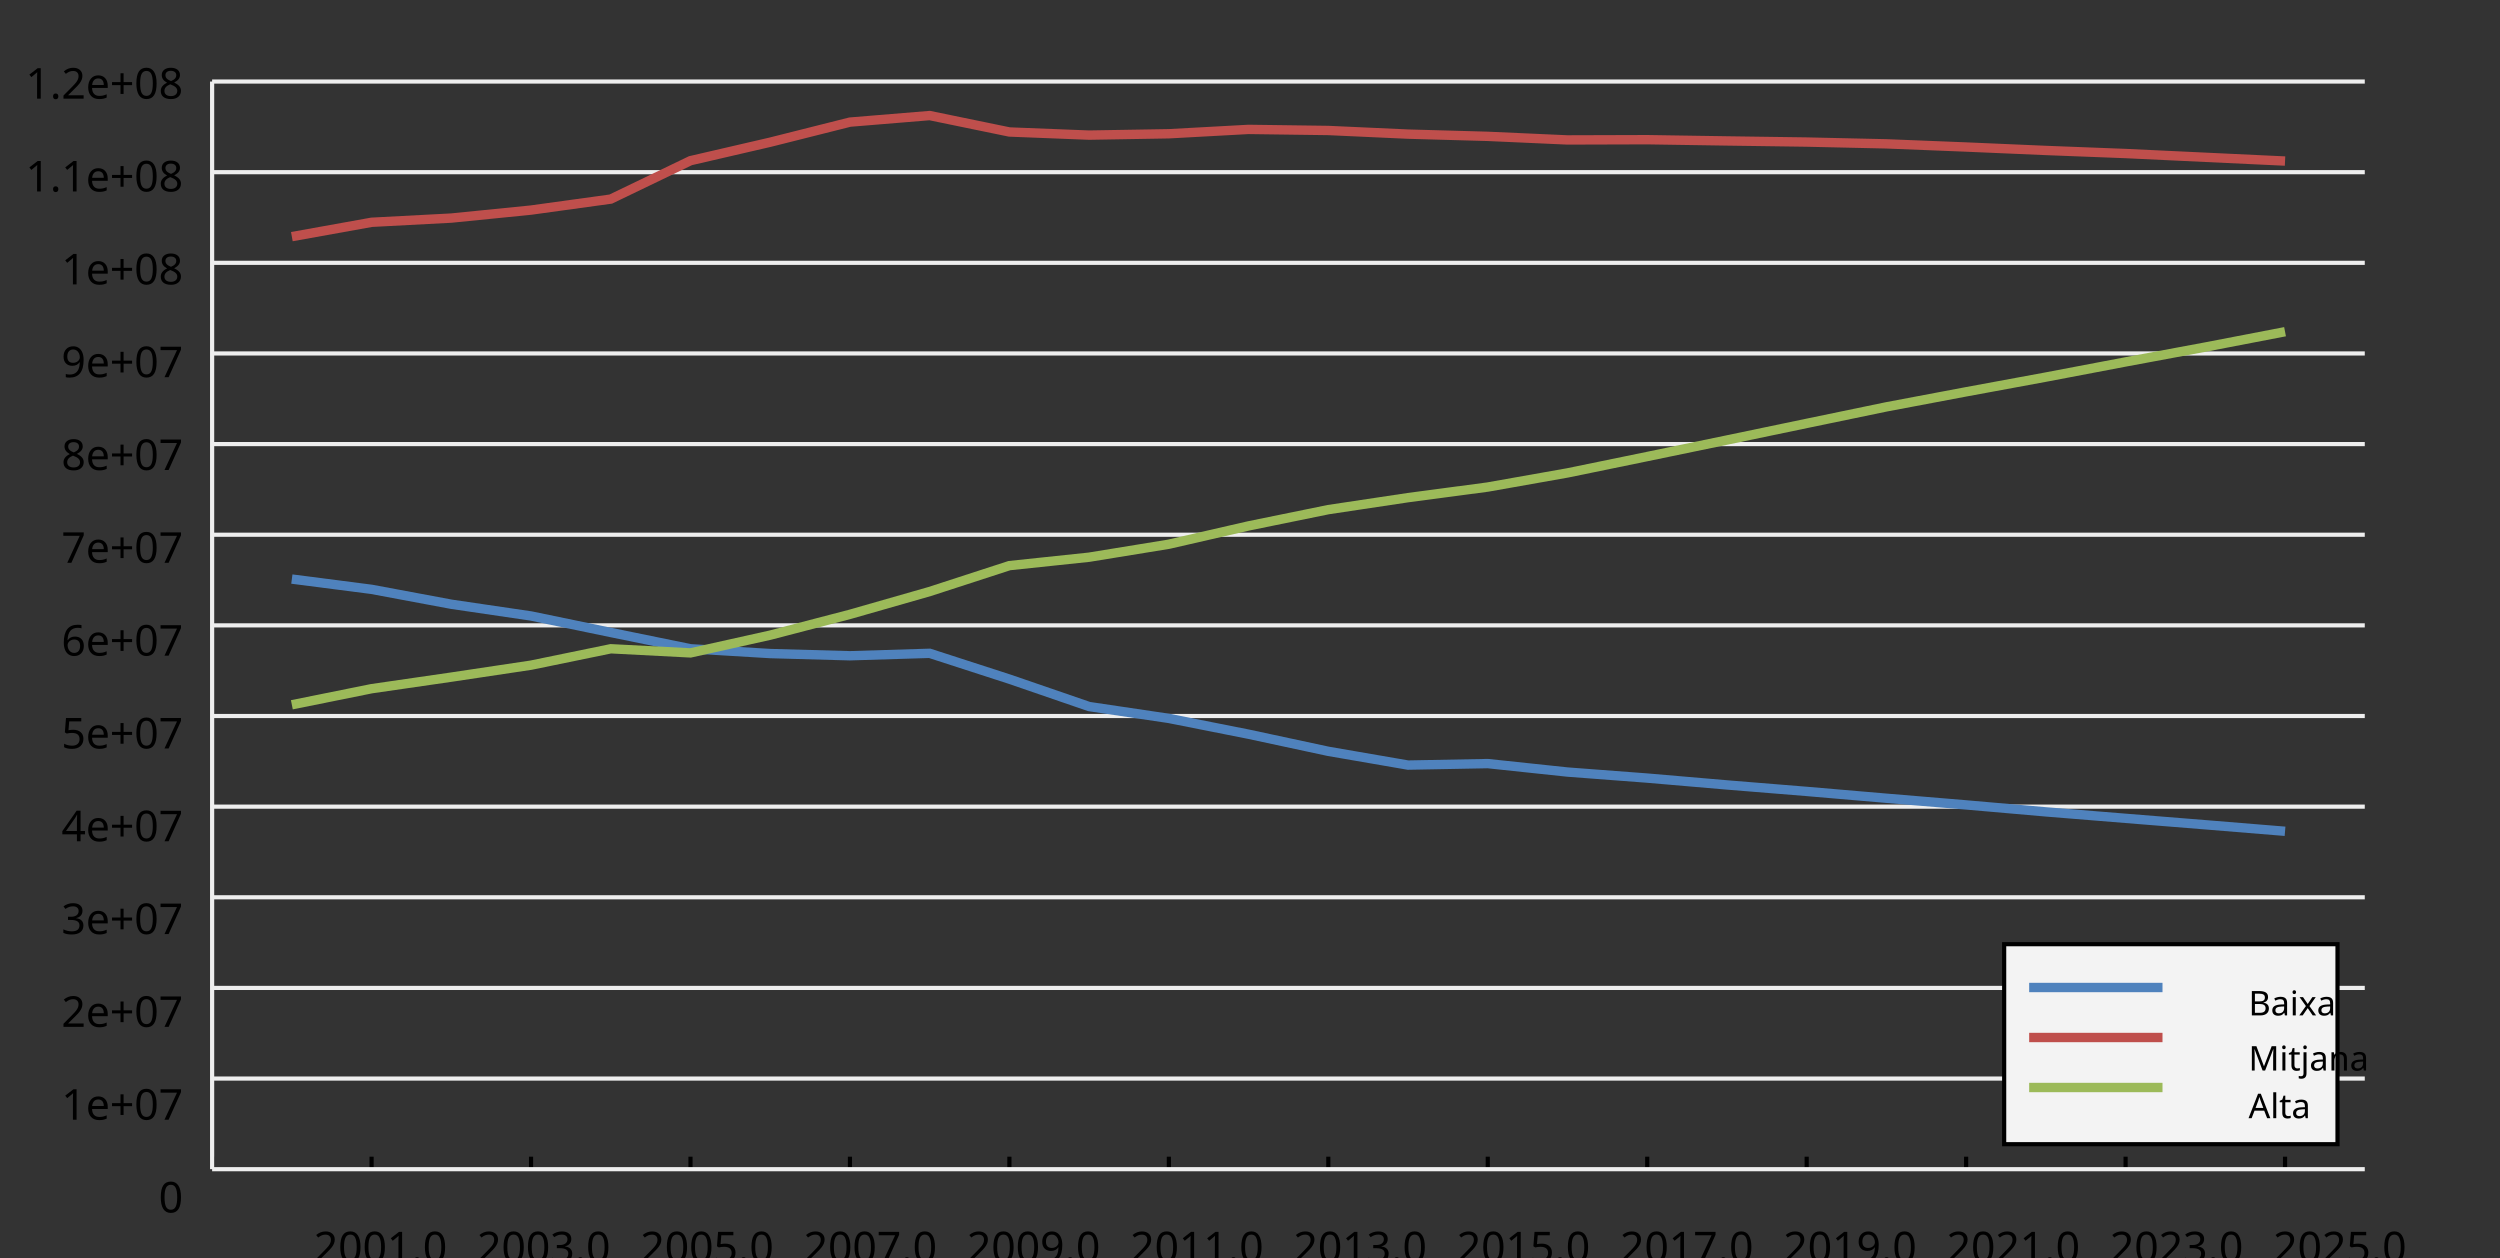 <?xml version="1.0"?>
<svg xmlns="http://www.w3.org/2000/svg" version="1.1" xmlns:xlink="http://www.w3.org/1999/xlink" fill="black" stroke="none" width="600" height="302" viewBox="0 0 600 302">
	<rect x="0" y="0" width="600" height="302" fill="#333333" stroke="none"/>
	<defs>
		<path fill="black" d="  M 1071,-733  Q 1071,-352 950,-166  Q 830,20 584,20  Q 346,20 223,-171  Q 100,-363 100,-733  Q 100,-1115 218,-1300  Q 337,-1485 584,-1485  Q 822,-1485 946,-1293  Q 1071,-1101 1071,-733  Z   M 281,-733  Q 281,-415 353,-274  Q 426,-133 584,-133  Q 744,-133 816,-277  Q 889,-422 889,-733  Q 889,-1041 816,-1186  Q 744,-1331 584,-1331  Q 424,-1331 352,-1189  Q 281,-1047 281,-733  Z    " id="r48" />
		<path fill="black" d="  M 1065,0  L 98,0  L 98,-150  L 481,-537  Q 654,-712 710,-787  Q 766,-862 793,-932  Q 821,-1002 821,-1083  Q 821,-1199 752,-1264  Q 683,-1329 563,-1329  Q 473,-1329 392,-1299  Q 312,-1269 211,-1190  L 115,-1311  Q 320,-1483 563,-1483  Q 767,-1483 886,-1378  Q 1006,-1274 1006,-1094  Q 1006,-998 971,-908  Q 936,-819 866,-726  Q 796,-634 631,-473  L 326,-172  L 326,-164  L 1065,-164  L 1065,0  Z    " id="r50" />
		<path fill="black" d="  M 279,0  L 879,-1298  L 90,-1298  L 90,-1462  L 1071,-1462  L 1071,-1323  L 477,0  L 279,0  Z    " id="r55" />
		<path fill="black" d="  M 147,-111  Q 147,-177 179,-212  Q 212,-248 272,-248  Q 333,-248 367,-212  Q 401,-177 401,-111  Q 401,-46 367,-8  Q 333,29 272,29  Q 213,29 180,-8  Q 147,-45 147,-111  Z    " id="r46" />
		<path fill="black" d="  M 727,0  L 551,0  L 551,-1022  Q 551,-1158 559,-1274  Q 531,-1244 499,-1218  Q 397,-1133 276,-1034  L 182,-1155  L 578,-1462  L 727,-1462  L 727,0  Z    " id="r49" />
		<path fill="black" d="  M 1010,-1120  Q 1010,-980 931,-890  Q 853,-800 707,-770  L 707,-762  Q 882,-740 968,-650  Q 1055,-560 1055,-416  Q 1055,-207 910,-93  Q 765,20 494,20  Q 378,20 280,3  Q 183,-14 92,-59  L 92,-227  Q 185,-181 291,-156  Q 397,-131 496,-131  Q 866,-131 866,-420  Q 866,-678 457,-678  L 315,-678  L 315,-831  L 459,-831  Q 631,-831 728,-904  Q 825,-978 825,-1108  Q 825,-1213 754,-1272  Q 684,-1331 559,-1331  Q 462,-1331 379,-1304  Q 297,-1278 190,-1208  L 100,-1331  Q 190,-1402 307,-1442  Q 425,-1483 557,-1483  Q 771,-1483 890,-1385  Q 1010,-1288 1010,-1120  Z    " id="r51" />
		<path fill="black" d="  M 1130,-332  L 918,-332  L 918,0  L 743,0  L 743,-332  L 43,-332  L 43,-485  L 731,-1470  L 918,-1470  L 918,-494  L 1130,-494  L 1130,-332  Z   M 743,-494  L 743,-954  Q 743,-1091 754,-1278  L 745,-1278  Q 734,-1252 706,-1200  Q 679,-1148 657,-1118  L 219,-494  L 743,-494  Z    " id="r52" />
		<path fill="black" d="  M 563,-897  Q 792,-897 923,-782  Q 1055,-667 1055,-467  Q 1055,-239 910,-109  Q 765,20 508,20  Q 263,20 129,-59  L 129,-229  Q 203,-185 307,-159  Q 411,-133 510,-133  Q 682,-133 776,-215  Q 870,-297 870,-449  Q 870,-745 504,-745  Q 386,-745 254,-715  L 164,-772  L 219,-1462  L 952,-1462  L 952,-1298  L 373,-1298  L 338,-874  Q 453,-897 563,-897  Z    " id="r53" />
		<path fill="black" d="  M 113,-625  Q 113,-1483 782,-1483  Q 898,-1483 963,-1464  L 963,-1311  Q 887,-1335 786,-1335  Q 553,-1335 429,-1193  Q 306,-1051 293,-743  L 305,-743  Q 415,-915 651,-915  Q 849,-915 962,-795  Q 1075,-675 1075,-471  Q 1075,-244 950,-112  Q 825,20 610,20  Q 460,20 347,-56  Q 235,-132 174,-278  Q 113,-425 113,-625  Z   M 608,-131  Q 747,-131 822,-220  Q 897,-309 897,-471  Q 897,-617 824,-695  Q 751,-774 614,-774  Q 527,-774 454,-738  Q 382,-702 338,-638  Q 295,-574 295,-506  Q 295,-406 335,-318  Q 375,-231 446,-181  Q 517,-131 608,-131  Z    " id="r54" />
		<path fill="black" d="  M 584,-1483  Q 784,-1483 903,-1390  Q 1022,-1297 1022,-1133  Q 1022,-1023 955,-936  Q 889,-849 743,-774  Q 920,-688 994,-594  Q 1069,-501 1069,-379  Q 1069,-197 940,-88  Q 811,20 590,20  Q 356,20 228,-82  Q 100,-184 100,-373  Q 100,-623 403,-764  Q 267,-842 207,-932  Q 147,-1022 147,-1135  Q 147,-1294 266,-1388  Q 386,-1483 584,-1483  Z   M 276,-371  Q 276,-255 358,-189  Q 441,-123 586,-123  Q 729,-123 811,-190  Q 893,-258 893,-377  Q 893,-473 815,-548  Q 737,-623 553,-690  Q 408,-628 342,-552  Q 276,-476 276,-371  Z   M 582,-1337  Q 464,-1337 394,-1281  Q 324,-1225 324,-1126  Q 324,-1063 351,-1015  Q 378,-967 429,-929  Q 480,-891 592,-844  Q 729,-901 786,-969  Q 844,-1037 844,-1126  Q 844,-1226 773,-1281  Q 702,-1337 582,-1337  Z    " id="r56" />
		<path fill="black" d="  M 1065,-838  Q 1065,20 393,20  Q 277,20 209,0  L 209,-154  Q 286,-127 389,-127  Q 552,-127 658,-192  Q 764,-258 819,-383  Q 875,-509 883,-717  L 870,-717  Q 758,-547 522,-547  Q 329,-547 215,-664  Q 102,-782 102,-989  Q 102,-1215 229,-1349  Q 356,-1483 569,-1483  Q 719,-1483 831,-1406  Q 944,-1330 1004,-1183  Q 1065,-1037 1065,-838  Z   M 569,-1331  Q 433,-1331 357,-1242  Q 281,-1153 281,-991  Q 281,-845 352,-767  Q 424,-690 561,-690  Q 651,-690 725,-726  Q 799,-763 841,-825  Q 883,-887 883,-956  Q 883,-1056 843,-1143  Q 804,-1230 733,-1280  Q 662,-1331 569,-1331  Z    " id="r57" />
		<path fill="black" d="  M 641,20  Q 394,20 253,-129  Q 113,-279 113,-541  Q 113,-805 244,-961  Q 375,-1118 598,-1118  Q 805,-1118 928,-984  Q 1051,-851 1051,-623  L 1051,-514  L 299,-514  Q 304,-327 394,-230  Q 484,-133 649,-133  Q 737,-133 816,-148  Q 895,-164 1001,-209  L 1001,-51  Q 910,-12 830,4  Q 750,20 641,20  Z   M 596,-971  Q 467,-971 392,-888  Q 317,-805 303,-657  L 862,-657  Q 860,-811 791,-891  Q 722,-971 596,-971  Z    " id="r101" />
		<path fill="black" d="  M 657,-795  L 1065,-795  L 1065,-649  L 657,-649  L 657,-227  L 510,-227  L 510,-649  L 102,-649  L 102,-795  L 510,-795  L 510,-1219  L 657,-1219  L 657,-795  Z    " id="r43" />
		<path fill="black" d="  M 1317,0  L 1133,0  L 1133,-682  L 383,-682  L 383,0  L 199,0  L 199,-1462  L 383,-1462  L 383,-844  L 1133,-844  L 1133,-1462  L 1317,-1462  L 1317,0  Z    " id="r72" />
		<path fill="black" d="  M 199,-1462  L 616,-1462  Q 910,-1462 1040,-1374  Q 1171,-1287 1171,-1100  Q 1171,-970 1100,-885  Q 1029,-801 893,-776  L 893,-766  Q 1062,-737 1141,-649  Q 1221,-561 1221,-416  Q 1221,-220 1087,-110  Q 953,0 713,0  L 199,0  L 199,-1462  Z   M 383,-840  L 653,-840  Q 825,-840 903,-895  Q 981,-950 981,-1079  Q 981,-1199 895,-1252  Q 810,-1305 625,-1305  L 383,-1305  L 383,-840  Z   M 383,-686  L 383,-156  L 678,-156  Q 854,-156 939,-224  Q 1024,-292 1024,-430  Q 1024,-561 934,-623  Q 844,-686 664,-686  L 383,-686  Z    " id="r66" />
		<path fill="black" d="  M 852,0  L 817,-156  L 809,-156  Q 727,-53 645,-16  Q 564,20 440,20  Q 278,20 186,-65  Q 94,-150 94,-305  Q 94,-639 621,-655  L 807,-662  L 807,-727  Q 807,-852 753,-911  Q 699,-971 580,-971  Q 493,-971 415,-945  Q 338,-919 270,-887  L 215,-1022  Q 298,-1066 396,-1091  Q 494,-1116 590,-1116  Q 789,-1116 886,-1028  Q 983,-940 983,-748  L 983,0  L 852,0  Z   M 481,-125  Q 632,-125 718,-206  Q 805,-288 805,-438  L 805,-537  L 643,-530  Q 454,-523 367,-470  Q 281,-417 281,-303  Q 281,-217 333,-171  Q 386,-125 481,-125  Z    " id="r97" />
		<path fill="black" d="  M 354,0  L 174,0  L 174,-1098  L 354,-1098  L 354,0  Z   M 160,-1395  Q 160,-1455 190,-1482  Q 221,-1509 266,-1509  Q 308,-1509 339,-1482  Q 371,-1455 371,-1395  Q 371,-1336 339,-1308  Q 308,-1280 266,-1280  Q 221,-1280 190,-1308  Q 160,-1336 160,-1395  Z    " id="r105" />
		<path fill="black" d="  M 434,-561  L 55,-1098  L 260,-1098  L 543,-684  L 823,-1098  L 1026,-1098  L 647,-561  L 1047,0  L 842,0  L 543,-438  L 240,0  L 37,0  L 434,-561  Z    " id="r120" />
		<path fill="black" d="  M 844,0  L 362,-1282  L 354,-1282  Q 369,-1122 369,-887  L 369,0  L 199,0  L 199,-1462  L 471,-1462  L 922,-264  L 930,-264  L 1389,-1462  L 1659,-1462  L 1659,0  L 1477,0  L 1477,-899  Q 1477,-1049 1491,-1280  L 1483,-1280  L 995,0  L 844,0  Z    " id="r77" />
		<path fill="black" d="  M 541,-127  Q 576,-127 623,-134  Q 670,-141 694,-150  L 694,-12  Q 669,-1 616,9  Q 564,20 510,20  Q 188,20 188,-319  L 188,-958  L 33,-958  L 33,-1044  L 190,-1116  L 262,-1350  L 369,-1350  L 369,-1098  L 686,-1098  L 686,-958  L 369,-958  L 369,-324  Q 369,-229 414,-178  Q 460,-127 541,-127  Z    " id="r116" />
		<path fill="black" d="  M 45,492  Q -49,492 -113,467  L -113,322  Q -44,342 23,342  Q 101,342 137,299  Q 174,257 174,170  L 174,-1098  L 354,-1098  L 354,164  Q 354,328 275,410  Q 197,492 45,492  Z   M 160,-1395  Q 160,-1455 190,-1482  Q 221,-1509 266,-1509  Q 308,-1509 339,-1482  Q 371,-1455 371,-1395  Q 371,-1336 339,-1308  Q 308,-1280 266,-1280  Q 221,-1280 190,-1308  Q 160,-1336 160,-1395  Z    " id="r106" />
		<path fill="black" d="  M 922,0  L 922,-702  Q 922,-836 862,-901  Q 803,-967 676,-967  Q 507,-967 430,-873  Q 354,-780 354,-569  L 354,0  L 174,0  L 174,-1098  L 319,-1098  L 346,-948  L 356,-948  Q 407,-1029 499,-1073  Q 591,-1118 702,-1118  Q 904,-1118 1002,-1020  Q 1100,-922 1100,-715  L 1100,0  L 922,0  Z    " id="r110" />
		<path fill="black" d="  M 1116,0  L 940,-453  L 360,-453  L 186,0  L 0,0  L 571,-1468  L 737,-1468  L 1307,0  L 1116,0  Z   M 885,-616  L 721,-1059  L 651,-1278  Q 621,-1158 588,-1059  L 422,-616  L 885,-616  Z    " id="r65" />
		<path fill="black" d="  M 354,0  L 174,0  L 174,-1556  L 354,-1556  L 354,0  Z    " id="r108" />
	</defs>
	<g class="b2" fill="black" />
	<line class="b2" x1="50.909" y1="280.607" x2="50.909" y2="277.607" stroke-width="1" stroke="black" />
	<g class="b2" fill="black">
		<use class="b2" transform="scale(0.005)" xlink:href="#r50" x="15061.763" y="60591.801" />
		<use class="b2" transform="scale(0.005)" xlink:href="#r48" x="16232.763" y="60591.801" />
		<use class="b2" transform="scale(0.005)" xlink:href="#r48" x="17403.762" y="60591.801" />
		<use class="b2" transform="scale(0.005)" xlink:href="#r49" x="18574.762" y="60591.801" />
		<use class="b2" transform="scale(0.005)" xlink:href="#r46" x="19745.762" y="60591.801" />
		<use class="b2" transform="scale(0.005)" xlink:href="#r48" x="20294.762" y="60591.801" />
	</g>
	<line class="b2" x1="89.179" y1="280.607" x2="89.179" y2="277.607" stroke-width="1" stroke="black" />
	<g class="b2" fill="black">
		<use class="b2" transform="scale(0.005)" xlink:href="#r50" x="22899.326" y="60591.801" />
		<use class="b2" transform="scale(0.005)" xlink:href="#r48" x="24070.326" y="60591.801" />
		<use class="b2" transform="scale(0.005)" xlink:href="#r48" x="25241.326" y="60591.801" />
		<use class="b2" transform="scale(0.005)" xlink:href="#r51" x="26412.324" y="60591.801" />
		<use class="b2" transform="scale(0.005)" xlink:href="#r46" x="27583.324" y="60591.801" />
		<use class="b2" transform="scale(0.005)" xlink:href="#r48" x="28132.324" y="60591.801" />
	</g>
	<line class="b2" x1="127.448" y1="280.607" x2="127.448" y2="277.607" stroke-width="1" stroke="black" />
	<g class="b2" fill="black">
		<use class="b2" transform="scale(0.005)" xlink:href="#r50" x="30736.887" y="60591.801" />
		<use class="b2" transform="scale(0.005)" xlink:href="#r48" x="31907.887" y="60591.801" />
		<use class="b2" transform="scale(0.005)" xlink:href="#r48" x="33078.887" y="60591.801" />
		<use class="b2" transform="scale(0.005)" xlink:href="#r53" x="34249.887" y="60591.801" />
		<use class="b2" transform="scale(0.005)" xlink:href="#r46" x="35420.887" y="60591.801" />
		<use class="b2" transform="scale(0.005)" xlink:href="#r48" x="35969.887" y="60591.801" />
	</g>
	<line class="b2" x1="165.717" y1="280.607" x2="165.717" y2="277.607" stroke-width="1" stroke="black" />
	<g class="b2" fill="black">
		<use class="b2" transform="scale(0.005)" xlink:href="#r50" x="38574.453" y="60591.801" />
		<use class="b2" transform="scale(0.005)" xlink:href="#r48" x="39745.453" y="60591.801" />
		<use class="b2" transform="scale(0.005)" xlink:href="#r48" x="40916.453" y="60591.801" />
		<use class="b2" transform="scale(0.005)" xlink:href="#r55" x="42087.453" y="60591.801" />
		<use class="b2" transform="scale(0.005)" xlink:href="#r46" x="43258.453" y="60591.801" />
		<use class="b2" transform="scale(0.005)" xlink:href="#r48" x="43807.453" y="60591.801" />
	</g>
	<line class="b2" x1="203.987" y1="280.607" x2="203.987" y2="277.607" stroke-width="1" stroke="black" />
	<g class="b2" fill="black">
		<use class="b2" transform="scale(0.005)" xlink:href="#r50" x="46412.012" y="60591.801" />
		<use class="b2" transform="scale(0.005)" xlink:href="#r48" x="47583.012" y="60591.801" />
		<use class="b2" transform="scale(0.005)" xlink:href="#r48" x="48754.012" y="60591.801" />
		<use class="b2" transform="scale(0.005)" xlink:href="#r57" x="49925.012" y="60591.801" />
		<use class="b2" transform="scale(0.005)" xlink:href="#r46" x="51096.012" y="60591.801" />
		<use class="b2" transform="scale(0.005)" xlink:href="#r48" x="51645.012" y="60591.801" />
	</g>
	<line class="b2" x1="242.256" y1="280.607" x2="242.256" y2="277.607" stroke-width="1" stroke="black" />
	<g class="b2" fill="black">
		<use class="b2" transform="scale(0.005)" xlink:href="#r50" x="54249.574" y="60591.801" />
		<use class="b2" transform="scale(0.005)" xlink:href="#r48" x="55420.574" y="60591.801" />
		<use class="b2" transform="scale(0.005)" xlink:href="#r49" x="56591.574" y="60591.801" />
		<use class="b2" transform="scale(0.005)" xlink:href="#r49" x="57762.574" y="60591.801" />
		<use class="b2" transform="scale(0.005)" xlink:href="#r46" x="58933.574" y="60591.801" />
		<use class="b2" transform="scale(0.005)" xlink:href="#r48" x="59482.574" y="60591.801" />
	</g>
	<line class="b2" x1="280.525" y1="280.607" x2="280.525" y2="277.607" stroke-width="1" stroke="black" />
	<g class="b2" fill="black">
		<use class="b2" transform="scale(0.005)" xlink:href="#r50" x="62087.145" y="60591.801" />
		<use class="b2" transform="scale(0.005)" xlink:href="#r48" x="63258.145" y="60591.801" />
		<use class="b2" transform="scale(0.005)" xlink:href="#r49" x="64429.145" y="60591.801" />
		<use class="b2" transform="scale(0.005)" xlink:href="#r51" x="65600.141" y="60591.801" />
		<use class="b2" transform="scale(0.005)" xlink:href="#r46" x="66771.141" y="60591.801" />
		<use class="b2" transform="scale(0.005)" xlink:href="#r48" x="67320.141" y="60591.801" />
	</g>
	<line class="b2" x1="318.795" y1="280.607" x2="318.795" y2="277.607" stroke-width="1" stroke="black" />
	<g class="b2" fill="black">
		<use class="b2" transform="scale(0.005)" xlink:href="#r50" x="69924.703" y="60591.801" />
		<use class="b2" transform="scale(0.005)" xlink:href="#r48" x="71095.703" y="60591.801" />
		<use class="b2" transform="scale(0.005)" xlink:href="#r49" x="72266.703" y="60591.801" />
		<use class="b2" transform="scale(0.005)" xlink:href="#r53" x="73437.703" y="60591.801" />
		<use class="b2" transform="scale(0.005)" xlink:href="#r46" x="74608.703" y="60591.801" />
		<use class="b2" transform="scale(0.005)" xlink:href="#r48" x="75157.703" y="60591.801" />
	</g>
	<line class="b2" x1="357.064" y1="280.607" x2="357.064" y2="277.607" stroke-width="1" stroke="black" />
	<g class="b2" fill="black">
		<use class="b2" transform="scale(0.005)" xlink:href="#r50" x="77762.266" y="60591.801" />
		<use class="b2" transform="scale(0.005)" xlink:href="#r48" x="78933.266" y="60591.801" />
		<use class="b2" transform="scale(0.005)" xlink:href="#r49" x="80104.266" y="60591.801" />
		<use class="b2" transform="scale(0.005)" xlink:href="#r55" x="81275.266" y="60591.801" />
		<use class="b2" transform="scale(0.005)" xlink:href="#r46" x="82446.266" y="60591.801" />
		<use class="b2" transform="scale(0.005)" xlink:href="#r48" x="82995.266" y="60591.801" />
	</g>
	<line class="b2" x1="395.333" y1="280.607" x2="395.333" y2="277.607" stroke-width="1" stroke="black" />
	<g class="b2" fill="black">
		<use class="b2" transform="scale(0.005)" xlink:href="#r50" x="85599.828" y="60591.801" />
		<use class="b2" transform="scale(0.005)" xlink:href="#r48" x="86770.828" y="60591.801" />
		<use class="b2" transform="scale(0.005)" xlink:href="#r49" x="87941.828" y="60591.801" />
		<use class="b2" transform="scale(0.005)" xlink:href="#r57" x="89112.828" y="60591.801" />
		<use class="b2" transform="scale(0.005)" xlink:href="#r46" x="90283.828" y="60591.801" />
		<use class="b2" transform="scale(0.005)" xlink:href="#r48" x="90832.828" y="60591.801" />
	</g>
	<line class="b2" x1="433.603" y1="280.607" x2="433.603" y2="277.607" stroke-width="1" stroke="black" />
	<g class="b2" fill="black">
		<use class="b2" transform="scale(0.005)" xlink:href="#r50" x="93437.391" y="60591.801" />
		<use class="b2" transform="scale(0.005)" xlink:href="#r48" x="94608.391" y="60591.801" />
		<use class="b2" transform="scale(0.005)" xlink:href="#r50" x="95779.391" y="60591.801" />
		<use class="b2" transform="scale(0.005)" xlink:href="#r49" x="96950.391" y="60591.801" />
		<use class="b2" transform="scale(0.005)" xlink:href="#r46" x="98121.391" y="60591.801" />
		<use class="b2" transform="scale(0.005)" xlink:href="#r48" x="98670.391" y="60591.801" />
	</g>
	<line class="b2" x1="471.872" y1="280.607" x2="471.872" y2="277.607" stroke-width="1" stroke="black" />
	<g class="b2" fill="black">
		<use class="b2" transform="scale(0.005)" xlink:href="#r50" x="101274.953" y="60591.801" />
		<use class="b2" transform="scale(0.005)" xlink:href="#r48" x="102445.953" y="60591.801" />
		<use class="b2" transform="scale(0.005)" xlink:href="#r50" x="103616.953" y="60591.801" />
		<use class="b2" transform="scale(0.005)" xlink:href="#r51" x="104787.953" y="60591.801" />
		<use class="b2" transform="scale(0.005)" xlink:href="#r46" x="105958.953" y="60591.801" />
		<use class="b2" transform="scale(0.005)" xlink:href="#r48" x="106507.953" y="60591.801" />
	</g>
	<line class="b2" x1="510.141" y1="280.607" x2="510.141" y2="277.607" stroke-width="1" stroke="black" />
	<g class="b2" fill="black">
		<use class="b2" transform="scale(0.005)" xlink:href="#r50" x="109112.516" y="60591.801" />
		<use class="b2" transform="scale(0.005)" xlink:href="#r48" x="110283.516" y="60591.801" />
		<use class="b2" transform="scale(0.005)" xlink:href="#r50" x="111454.516" y="60591.801" />
		<use class="b2" transform="scale(0.005)" xlink:href="#r53" x="112625.516" y="60591.801" />
		<use class="b2" transform="scale(0.005)" xlink:href="#r46" x="113796.516" y="60591.801" />
		<use class="b2" transform="scale(0.005)" xlink:href="#r48" x="114345.516" y="60591.801" />
	</g>
	<line class="b2" x1="548.411" y1="280.607" x2="548.411" y2="277.607" stroke-width="1" stroke="black" />
	<line class="b2" x1="50.909" y1="280.607" x2="50.909" y2="19.569" stroke-width="1" stroke="rgb(93%,93%,93%)" />
	<line class="b2" x1="50.909" y1="280.607" x2="567.545" y2="280.607" stroke-width="1" stroke="rgb(93%,93%,93%)" />
	<g class="b2" fill="black">
		<use class="b2" transform="scale(0.005)" xlink:href="#r48" x="7616.8" y="58200.898" />
	</g>
	<line class="b2" x1="50.909" y1="258.854" x2="567.545" y2="258.854" stroke-width="1" stroke="rgb(93%,93%,93%)" />
	<g class="b2" fill="black">
		<use class="b2" transform="scale(0.005)" xlink:href="#r49" x="2948.8" y="53745.852" />
		<use class="b2" transform="scale(0.005)" xlink:href="#r101" x="4119.8" y="53745.852" />
		<use class="b2" transform="scale(0.005)" xlink:href="#r43" x="5274.8" y="53745.852" />
		<use class="b2" transform="scale(0.005)" xlink:href="#r48" x="6445.8" y="53745.852" />
		<use class="b2" transform="scale(0.005)" xlink:href="#r55" x="7616.8" y="53745.852" />
	</g>
	<line class="b2" x1="50.909" y1="237.101" x2="567.545" y2="237.101" stroke-width="1" stroke="rgb(93%,93%,93%)" />
	<g class="b2" fill="black">
		<use class="b2" transform="scale(0.005)" xlink:href="#r50" x="2948.8" y="49290.801" />
		<use class="b2" transform="scale(0.005)" xlink:href="#r101" x="4119.8" y="49290.801" />
		<use class="b2" transform="scale(0.005)" xlink:href="#r43" x="5274.8" y="49290.801" />
		<use class="b2" transform="scale(0.005)" xlink:href="#r48" x="6445.8" y="49290.801" />
		<use class="b2" transform="scale(0.005)" xlink:href="#r55" x="7616.8" y="49290.801" />
	</g>
	<line class="b2" x1="50.909" y1="215.348" x2="567.545" y2="215.348" stroke-width="1" stroke="rgb(93%,93%,93%)" />
	<g class="b2" fill="black">
		<use class="b2" transform="scale(0.005)" xlink:href="#r51" x="2948.8" y="44835.75" />
		<use class="b2" transform="scale(0.005)" xlink:href="#r101" x="4119.8" y="44835.75" />
		<use class="b2" transform="scale(0.005)" xlink:href="#r43" x="5274.8" y="44835.75" />
		<use class="b2" transform="scale(0.005)" xlink:href="#r48" x="6445.8" y="44835.75" />
		<use class="b2" transform="scale(0.005)" xlink:href="#r55" x="7616.8" y="44835.75" />
	</g>
	<line class="b2" x1="50.909" y1="193.595" x2="567.545" y2="193.595" stroke-width="1" stroke="rgb(93%,93%,93%)" />
	<g class="b2" fill="black">
		<use class="b2" transform="scale(0.005)" xlink:href="#r52" x="2948.8" y="40380.699" />
		<use class="b2" transform="scale(0.005)" xlink:href="#r101" x="4119.8" y="40380.699" />
		<use class="b2" transform="scale(0.005)" xlink:href="#r43" x="5274.8" y="40380.699" />
		<use class="b2" transform="scale(0.005)" xlink:href="#r48" x="6445.8" y="40380.699" />
		<use class="b2" transform="scale(0.005)" xlink:href="#r55" x="7616.8" y="40380.699" />
	</g>
	<line class="b2" x1="50.909" y1="171.842" x2="567.545" y2="171.842" stroke-width="1" stroke="rgb(93%,93%,93%)" />
	<g class="b2" fill="black">
		<use class="b2" transform="scale(0.005)" xlink:href="#r53" x="2948.8" y="35925.648" />
		<use class="b2" transform="scale(0.005)" xlink:href="#r101" x="4119.8" y="35925.648" />
		<use class="b2" transform="scale(0.005)" xlink:href="#r43" x="5274.8" y="35925.648" />
		<use class="b2" transform="scale(0.005)" xlink:href="#r48" x="6445.8" y="35925.648" />
		<use class="b2" transform="scale(0.005)" xlink:href="#r55" x="7616.8" y="35925.648" />
	</g>
	<line class="b2" x1="50.909" y1="150.088" x2="567.545" y2="150.088" stroke-width="1" stroke="rgb(93%,93%,93%)" />
	<g class="b2" fill="black">
		<use class="b2" transform="scale(0.005)" xlink:href="#r54" x="2948.8" y="31470.6" />
		<use class="b2" transform="scale(0.005)" xlink:href="#r101" x="4119.8" y="31470.6" />
		<use class="b2" transform="scale(0.005)" xlink:href="#r43" x="5274.8" y="31470.6" />
		<use class="b2" transform="scale(0.005)" xlink:href="#r48" x="6445.8" y="31470.6" />
		<use class="b2" transform="scale(0.005)" xlink:href="#r55" x="7616.8" y="31470.6" />
	</g>
	<line class="b2" x1="50.909" y1="128.335" x2="567.545" y2="128.335" stroke-width="1" stroke="rgb(93%,93%,93%)" />
	<g class="b2" fill="black">
		<use class="b2" transform="scale(0.005)" xlink:href="#r55" x="2948.8" y="27015.551" />
		<use class="b2" transform="scale(0.005)" xlink:href="#r101" x="4119.8" y="27015.551" />
		<use class="b2" transform="scale(0.005)" xlink:href="#r43" x="5274.8" y="27015.551" />
		<use class="b2" transform="scale(0.005)" xlink:href="#r48" x="6445.8" y="27015.551" />
		<use class="b2" transform="scale(0.005)" xlink:href="#r55" x="7616.8" y="27015.551" />
	</g>
	<line class="b2" x1="50.909" y1="106.582" x2="567.545" y2="106.582" stroke-width="1" stroke="rgb(93%,93%,93%)" />
	<g class="b2" fill="black">
		<use class="b2" transform="scale(0.005)" xlink:href="#r56" x="2948.8" y="22560.5" />
		<use class="b2" transform="scale(0.005)" xlink:href="#r101" x="4119.8" y="22560.5" />
		<use class="b2" transform="scale(0.005)" xlink:href="#r43" x="5274.8" y="22560.5" />
		<use class="b2" transform="scale(0.005)" xlink:href="#r48" x="6445.8" y="22560.5" />
		<use class="b2" transform="scale(0.005)" xlink:href="#r55" x="7616.8" y="22560.5" />
	</g>
	<line class="b2" x1="50.909" y1="84.829" x2="567.545" y2="84.829" stroke-width="1" stroke="rgb(93%,93%,93%)" />
	<g class="b2" fill="black">
		<use class="b2" transform="scale(0.005)" xlink:href="#r57" x="2948.8" y="18105.449" />
		<use class="b2" transform="scale(0.005)" xlink:href="#r101" x="4119.8" y="18105.449" />
		<use class="b2" transform="scale(0.005)" xlink:href="#r43" x="5274.8" y="18105.449" />
		<use class="b2" transform="scale(0.005)" xlink:href="#r48" x="6445.8" y="18105.449" />
		<use class="b2" transform="scale(0.005)" xlink:href="#r55" x="7616.8" y="18105.449" />
	</g>
	<line class="b2" x1="50.909" y1="63.076" x2="567.545" y2="63.076" stroke-width="1" stroke="rgb(93%,93%,93%)" />
	<g class="b2" fill="black">
		<use class="b2" transform="scale(0.005)" xlink:href="#r49" x="2948.8" y="13650.4" />
		<use class="b2" transform="scale(0.005)" xlink:href="#r101" x="4119.8" y="13650.4" />
		<use class="b2" transform="scale(0.005)" xlink:href="#r43" x="5274.8" y="13650.4" />
		<use class="b2" transform="scale(0.005)" xlink:href="#r48" x="6445.8" y="13650.4" />
		<use class="b2" transform="scale(0.005)" xlink:href="#r56" x="7616.8" y="13650.4" />
	</g>
	<line class="b2" x1="50.909" y1="41.323" x2="567.545" y2="41.323" stroke-width="1" stroke="rgb(93%,93%,93%)" />
	<g class="b2" fill="black">
		<use class="b2" transform="scale(0.005)" xlink:href="#r49" x="1228.8" y="9190.85" />
		<use class="b2" transform="scale(0.005)" xlink:href="#r46" x="2399.8" y="9190.85" />
		<use class="b2" transform="scale(0.005)" xlink:href="#r49" x="2948.8" y="9190.85" />
		<use class="b2" transform="scale(0.005)" xlink:href="#r101" x="4119.8" y="9190.85" />
		<use class="b2" transform="scale(0.005)" xlink:href="#r43" x="5274.8" y="9190.85" />
		<use class="b2" transform="scale(0.005)" xlink:href="#r48" x="6445.8" y="9190.85" />
		<use class="b2" transform="scale(0.005)" xlink:href="#r56" x="7616.8" y="9190.85" />
	</g>
	<line class="b2" x1="50.909" y1="19.569" x2="567.545" y2="19.569" stroke-width="1" stroke="rgb(93%,93%,93%)" />
	<g class="b2" fill="black">
		<use class="b2" transform="scale(0.005)" xlink:href="#r49" x="1228.8" y="4735.8" />
		<use class="b2" transform="scale(0.005)" xlink:href="#r46" x="2399.8" y="4735.8" />
		<use class="b2" transform="scale(0.005)" xlink:href="#r50" x="2948.8" y="4735.8" />
		<use class="b2" transform="scale(0.005)" xlink:href="#r101" x="4119.8" y="4735.8" />
		<use class="b2" transform="scale(0.005)" xlink:href="#r43" x="5274.8" y="4735.8" />
		<use class="b2" transform="scale(0.005)" xlink:href="#r48" x="6445.8" y="4735.8" />
		<use class="b2" transform="scale(0.005)" xlink:href="#r56" x="7616.8" y="4735.8" />
	</g>
	<polyline class="b2" points=" 70.044,138.974 89.178,141.443 108.313,145.017 127.448,147.835 146.583,151.795 165.717,155.706 184.852,156.854 203.987,157.383 223.121,156.795 242.256,162.991 261.391,169.573 280.525,172.418 299.66,176.211 318.795,180.319 337.929,183.623 357.064,183.262 376.199,185.292 395.333,186.742 414.468,188.386 433.603,189.941 452.737,191.58 471.872,193.178 491.007,194.849 510.141,196.402 529.276,197.944 548.411,199.509" stroke-width="2.25" stroke="rgb(31%,51%,74%)" fill="none" />
	<polyline class="b2" points=" 70.044,56.792 89.178,53.349 108.313,52.34 127.448,50.42 146.583,47.779 165.717,38.562 184.852,34.129 203.987,29.309 223.121,27.733 242.256,31.676 261.391,32.429 280.525,32.102 299.66,31.056 318.795,31.316 337.929,32.188 357.064,32.724 376.199,33.584 395.333,33.526 414.468,33.824 433.603,34.094 452.737,34.523 471.872,35.285 491.007,36.11 510.141,36.847 529.276,37.751 548.411,38.654" stroke-width="2.25" stroke="rgb(75%,31%,30%)" fill="none" />
	<polyline class="b2" points=" 70.044,169.146 89.178,165.286 108.313,162.51 127.448,159.639 146.583,155.704 165.717,156.697 184.852,152.435 203.987,147.443 223.121,141.966 242.256,135.748 261.391,133.728 280.525,130.611 299.66,126.217 318.795,122.308 337.929,119.434 357.064,116.889 376.199,113.5 395.333,109.568 414.468,105.606 433.603,101.615 452.737,97.646 471.872,94.033 491.007,90.501 510.141,86.859 529.276,83.295 548.411,79.609" stroke-width="2.25" stroke="rgb(61%,73%,35%)" fill="none" />
	<rect class="b2" x="481" y="226.607" width="80" height="48" fill="rgb(95%,95%,95%)" stroke="none" />
	<rect class="b2" x="481" y="226.607" width="80" height="48" stroke-width="1" stroke="black" fill="none" />
	<polyline class="b2" points=" 487,237 519,237" stroke-width="2.25" stroke="rgb(31%,51%,74%)" fill="none" />
	<g class="b2" fill="black">
		<use class="b2" transform="scale(0.004)" xlink:href="#r66" x="134912" y="60924.5" />
		<use class="b2" transform="scale(0.004)" xlink:href="#r97" x="136243" y="60924.5" />
		<use class="b2" transform="scale(0.004)" xlink:href="#r105" x="137392" y="60924.5" />
		<use class="b2" transform="scale(0.004)" xlink:href="#r120" x="137920" y="60924.5" />
		<use class="b2" transform="scale(0.004)" xlink:href="#r97" x="139003" y="60924.5" />
	</g>
	<polyline class="b2" points=" 487,249 519,249" stroke-width="2.25" stroke="rgb(75%,31%,30%)" fill="none" />
	<g class="b2" fill="black">
		<use class="b2" transform="scale(0.004)" xlink:href="#r77" x="134912" y="64232.5" />
		<use class="b2" transform="scale(0.004)" xlink:href="#r105" x="136770" y="64232.5" />
		<use class="b2" transform="scale(0.004)" xlink:href="#r116" x="137298" y="64232.5" />
		<use class="b2" transform="scale(0.004)" xlink:href="#r106" x="138037" y="64232.5" />
		<use class="b2" transform="scale(0.004)" xlink:href="#r97" x="138565" y="64232.5" />
		<use class="b2" transform="scale(0.004)" xlink:href="#r110" x="139714" y="64232.5" />
		<use class="b2" transform="scale(0.004)" xlink:href="#r97" x="140980" y="64232.5" />
	</g>
	<polyline class="b2" points=" 487,261 519,261" stroke-width="2.25" stroke="rgb(61%,73%,35%)" fill="none" />
	<g class="b2" fill="black">
		<use class="b2" transform="scale(0.004)" xlink:href="#r65" x="134912" y="67092" />
		<use class="b2" transform="scale(0.004)" xlink:href="#r108" x="136221" y="67092" />
		<use class="b2" transform="scale(0.004)" xlink:href="#r116" x="136749" y="67092" />
		<use class="b2" transform="scale(0.004)" xlink:href="#r97" x="137488" y="67092" />
	</g>
	<c:chartSpace xmlns:c="http://schemas.openxmlformats.org/drawingml/2006/chart" xmlns:a="http://schemas.openxmlformats.org/drawingml/2006/main" xmlns:r="http://schemas.openxmlformats.org/officeDocument/2006/relationships">
		<c:date1904 val="0" />
		<c:lang val="es-ES" />
		<c:roundedCorners val="0" />
		<mc:AlternateContent xmlns:mc="http://schemas.openxmlformats.org/markup-compatibility/2006">
			<mc:Choice Requires="c14" xmlns:c14="http://schemas.microsoft.com/office/drawing/2007/8/2/chart">
				<c14:style val="102" />
			</mc:Choice>
			<mc:Fallback>
				<c:style val="2" />
			</mc:Fallback>
		</mc:AlternateContent>
		<c:chart>
			<c:autoTitleDeleted val="1" />
			<c:plotArea>
				<c:layout />
				<c:lineChart>
					<c:grouping val="standard" />
					<c:varyColors val="0" />
					<c:ser>
						<c:idx val="0" />
						<c:order val="0" />
						<c:tx>
							<c:strRef>
								<c:f>'GR14'!$C$4</c:f>
								<c:strCache>
									<c:ptCount val="1" />
									<c:pt idx="0">
										<c:v>Baixa</c:v>
									</c:pt>
								</c:strCache>
							</c:strRef>
						</c:tx>
						<c:spPr>
							<a:ln w="28575" cap="rnd">
								<a:solidFill>
									<a:schemeClr val="accent1" />
								</a:solidFill>
								<a:round />
							</a:ln>
							<a:effectLst />
						</c:spPr>
						<c:marker>
							<c:symbol val="none" />
						</c:marker>
						<c:cat>
							<c:numRef>
								<c:f>'GR14'!$D$3:$AC$3</c:f>
								<c:numCache>
									<c:formatCode>General</c:formatCode>
									<c:ptCount val="26" />
									<c:pt idx="0">
										<c:v>2000.0</c:v>
									</c:pt>
									<c:pt idx="1">
										<c:v>2001.0</c:v>
									</c:pt>
									<c:pt idx="2">
										<c:v>2002.0</c:v>
									</c:pt>
									<c:pt idx="3">
										<c:v>2003.0</c:v>
									</c:pt>
									<c:pt idx="4">
										<c:v>2004.0</c:v>
									</c:pt>
									<c:pt idx="5">
										<c:v>2005.0</c:v>
									</c:pt>
									<c:pt idx="6">
										<c:v>2006.0</c:v>
									</c:pt>
									<c:pt idx="7">
										<c:v>2007.0</c:v>
									</c:pt>
									<c:pt idx="8">
										<c:v>2008.0</c:v>
									</c:pt>
									<c:pt idx="9">
										<c:v>2009.0</c:v>
									</c:pt>
									<c:pt idx="10">
										<c:v>2010.0</c:v>
									</c:pt>
									<c:pt idx="11">
										<c:v>2011.0</c:v>
									</c:pt>
									<c:pt idx="12">
										<c:v>2012.0</c:v>
									</c:pt>
									<c:pt idx="13">
										<c:v>2013.0</c:v>
									</c:pt>
									<c:pt idx="14">
										<c:v>2014.0</c:v>
									</c:pt>
									<c:pt idx="15">
										<c:v>2015.0</c:v>
									</c:pt>
									<c:pt idx="16">
										<c:v>2016.0</c:v>
									</c:pt>
									<c:pt idx="17">
										<c:v>2017.0</c:v>
									</c:pt>
									<c:pt idx="18">
										<c:v>2018.0</c:v>
									</c:pt>
									<c:pt idx="19">
										<c:v>2019.0</c:v>
									</c:pt>
									<c:pt idx="20">
										<c:v>2020.0</c:v>
									</c:pt>
									<c:pt idx="21">
										<c:v>2021.0</c:v>
									</c:pt>
									<c:pt idx="22">
										<c:v>2022.0</c:v>
									</c:pt>
									<c:pt idx="23">
										<c:v>2023.0</c:v>
									</c:pt>
									<c:pt idx="24">
										<c:v>2024.0</c:v>
									</c:pt>
									<c:pt idx="25">
										<c:v>2025.0</c:v>
									</c:pt>
								</c:numCache>
							</c:numRef>
						</c:cat>
						<c:val>
							<c:numRef>
								<c:f>'GR14'!$D$4:$AC$4</c:f>
								<c:numCache>
									<c:formatCode>_-* #,##0\ _€_-;\-* #,##0\ _€_-;_-* "-"??\ _€_-;_-@_-</c:formatCode>
									<c:ptCount val="26" />
									<c:pt idx="0">
										<c:v>6.51091644E7</c:v>
									</c:pt>
									<c:pt idx="1">
										<c:v>6.39741445E7</c:v>
									</c:pt>
									<c:pt idx="2">
										<c:v>6.23313021E7</c:v>
									</c:pt>
									<c:pt idx="3">
										<c:v>6.10360277E7</c:v>
									</c:pt>
									<c:pt idx="4">
										<c:v>5.92154523E7</c:v>
									</c:pt>
									<c:pt idx="5">
										<c:v>5.74175314E7</c:v>
									</c:pt>
									<c:pt idx="6">
										<c:v>5.68897728E7</c:v>
									</c:pt>
									<c:pt idx="7">
										<c:v>5.66465792E7</c:v>
									</c:pt>
									<c:pt idx="8">
										<c:v>5.69168681E7</c:v>
									</c:pt>
									<c:pt idx="9">
										<c:v>5.406848E7</c:v>
									</c:pt>
									<c:pt idx="10">
										<c:v>5.10428371E7</c:v>
									</c:pt>
									<c:pt idx="11">
										<c:v>4.97351913E7</c:v>
									</c:pt>
									<c:pt idx="12">
										<c:v>4.79912647E7</c:v>
									</c:pt>
									<c:pt idx="13">
										<c:v>4.61028877E7</c:v>
									</c:pt>
									<c:pt idx="14">
										<c:v>4.45842053E7</c:v>
									</c:pt>
									<c:pt idx="15">
										<c:v>4.47501191E7</c:v>
									</c:pt>
									<c:pt idx="16">
										<c:v>4.38166621E7</c:v>
									</c:pt>
									<c:pt idx="17">
										<c:v>4.31503228E7</c:v>
									</c:pt>
									<c:pt idx="18">
										<c:v>4.23943249E7</c:v>
									</c:pt>
									<c:pt idx="19">
										<c:v>4.16795025E7</c:v>
									</c:pt>
									<c:pt idx="20">
										<c:v>4.09263092E7</c:v>
									</c:pt>
									<c:pt idx="21">
										<c:v>4.01914629E7</c:v>
									</c:pt>
									<c:pt idx="22">
										<c:v>3.94234123E7</c:v>
									</c:pt>
									<c:pt idx="23">
										<c:v>3.87093718E7</c:v>
									</c:pt>
									<c:pt idx="24">
										<c:v>3.80005349E7</c:v>
									</c:pt>
									<c:pt idx="25">
										<c:v>3.72809726E7</c:v>
									</c:pt>
								</c:numCache>
							</c:numRef>
						</c:val>
						<c:smooth val="0" />
						<c:extLst xmlns:c16r2="http://schemas.microsoft.com/office/drawing/2015/06/chart">
							<c:ext uri="{C3380CC4-5D6E-409C-BE32-E72D297353CC}" xmlns:c16="http://schemas.microsoft.com/office/drawing/2014/chart">
								<c16:uniqueId val="{00000000-063A-4C83-A7CF-4154E1E6BDD6}" />
							</c:ext>
						</c:extLst>
					</c:ser>
					<c:ser>
						<c:idx val="1" />
						<c:order val="1" />
						<c:tx>
							<c:strRef>
								<c:f>'GR14'!$C$5</c:f>
								<c:strCache>
									<c:ptCount val="1" />
									<c:pt idx="0">
										<c:v>Mitjana</c:v>
									</c:pt>
								</c:strCache>
							</c:strRef>
						</c:tx>
						<c:spPr>
							<a:ln w="28575" cap="rnd">
								<a:solidFill>
									<a:schemeClr val="accent2" />
								</a:solidFill>
								<a:round />
							</a:ln>
							<a:effectLst />
						</c:spPr>
						<c:marker>
							<c:symbol val="none" />
						</c:marker>
						<c:cat>
							<c:numRef>
								<c:f>'GR14'!$D$3:$AC$3</c:f>
								<c:numCache>
									<c:formatCode>General</c:formatCode>
									<c:ptCount val="26" />
									<c:pt idx="0">
										<c:v>2000.0</c:v>
									</c:pt>
									<c:pt idx="1">
										<c:v>2001.0</c:v>
									</c:pt>
									<c:pt idx="2">
										<c:v>2002.0</c:v>
									</c:pt>
									<c:pt idx="3">
										<c:v>2003.0</c:v>
									</c:pt>
									<c:pt idx="4">
										<c:v>2004.0</c:v>
									</c:pt>
									<c:pt idx="5">
										<c:v>2005.0</c:v>
									</c:pt>
									<c:pt idx="6">
										<c:v>2006.0</c:v>
									</c:pt>
									<c:pt idx="7">
										<c:v>2007.0</c:v>
									</c:pt>
									<c:pt idx="8">
										<c:v>2008.0</c:v>
									</c:pt>
									<c:pt idx="9">
										<c:v>2009.0</c:v>
									</c:pt>
									<c:pt idx="10">
										<c:v>2010.0</c:v>
									</c:pt>
									<c:pt idx="11">
										<c:v>2011.0</c:v>
									</c:pt>
									<c:pt idx="12">
										<c:v>2012.0</c:v>
									</c:pt>
									<c:pt idx="13">
										<c:v>2013.0</c:v>
									</c:pt>
									<c:pt idx="14">
										<c:v>2014.0</c:v>
									</c:pt>
									<c:pt idx="15">
										<c:v>2015.0</c:v>
									</c:pt>
									<c:pt idx="16">
										<c:v>2016.0</c:v>
									</c:pt>
									<c:pt idx="17">
										<c:v>2017.0</c:v>
									</c:pt>
									<c:pt idx="18">
										<c:v>2018.0</c:v>
									</c:pt>
									<c:pt idx="19">
										<c:v>2019.0</c:v>
									</c:pt>
									<c:pt idx="20">
										<c:v>2020.0</c:v>
									</c:pt>
									<c:pt idx="21">
										<c:v>2021.0</c:v>
									</c:pt>
									<c:pt idx="22">
										<c:v>2022.0</c:v>
									</c:pt>
									<c:pt idx="23">
										<c:v>2023.0</c:v>
									</c:pt>
									<c:pt idx="24">
										<c:v>2024.0</c:v>
									</c:pt>
									<c:pt idx="25">
										<c:v>2025.0</c:v>
									</c:pt>
								</c:numCache>
							</c:numRef>
						</c:cat>
						<c:val>
							<c:numRef>
								<c:f>'GR14'!$D$5:$AC$5</c:f>
								<c:numCache>
									<c:formatCode>_-* #,##0\ _€_-;\-* #,##0\ _€_-;_-* "-"??\ _€_-;_-@_-</c:formatCode>
									<c:ptCount val="26" />
									<c:pt idx="0">
										<c:v>1.028884788E8</c:v>
									</c:pt>
									<c:pt idx="1">
										<c:v>1.044712351E8</c:v>
									</c:pt>
									<c:pt idx="2">
										<c:v>1.049351477E8</c:v>
									</c:pt>
									<c:pt idx="3">
										<c:v>1.058179553E8</c:v>
									</c:pt>
									<c:pt idx="4">
										<c:v>1.070317745E8</c:v>
									</c:pt>
									<c:pt idx="5">
										<c:v>1.112691884E8</c:v>
									</c:pt>
									<c:pt idx="6">
										<c:v>1.133067845E8</c:v>
									</c:pt>
									<c:pt idx="7">
										<c:v>1.155224334E8</c:v>
									</c:pt>
									<c:pt idx="8">
										<c:v>1.162473587E8</c:v>
									</c:pt>
									<c:pt idx="9">
										<c:v>1.14434377E8</c:v>
									</c:pt>
									<c:pt idx="10">
										<c:v>1.140882809E8</c:v>
									</c:pt>
									<c:pt idx="11">
										<c:v>1.142386125E8</c:v>
									</c:pt>
									<c:pt idx="12">
										<c:v>1.147193368E8</c:v>
									</c:pt>
									<c:pt idx="13">
										<c:v>1.146000985E8</c:v>
									</c:pt>
									<c:pt idx="14">
										<c:v>1.141992086E8</c:v>
									</c:pt>
									<c:pt idx="15">
										<c:v>1.139526203E8</c:v>
									</c:pt>
									<c:pt idx="16">
										<c:v>1.135576457E8</c:v>
									</c:pt>
									<c:pt idx="17">
										<c:v>1.135842601E8</c:v>
									</c:pt>
									<c:pt idx="18">
										<c:v>1.134469061E8</c:v>
									</c:pt>
									<c:pt idx="19">
										<c:v>1.133230338E8</c:v>
									</c:pt>
									<c:pt idx="20">
										<c:v>1.131256623E8</c:v>
									</c:pt>
									<c:pt idx="21">
										<c:v>1.127753268E8</c:v>
									</c:pt>
									<c:pt idx="22">
										<c:v>1.123963149E8</c:v>
									</c:pt>
									<c:pt idx="23">
										<c:v>1.120572616E8</c:v>
									</c:pt>
									<c:pt idx="24">
										<c:v>1.116419886E8</c:v>
									</c:pt>
									<c:pt idx="25">
										<c:v>1.11226775E8</c:v>
									</c:pt>
								</c:numCache>
							</c:numRef>
						</c:val>
						<c:smooth val="0" />
						<c:extLst xmlns:c16r2="http://schemas.microsoft.com/office/drawing/2015/06/chart">
							<c:ext uri="{C3380CC4-5D6E-409C-BE32-E72D297353CC}" xmlns:c16="http://schemas.microsoft.com/office/drawing/2014/chart">
								<c16:uniqueId val="{00000001-063A-4C83-A7CF-4154E1E6BDD6}" />
							</c:ext>
						</c:extLst>
					</c:ser>
					<c:ser>
						<c:idx val="2" />
						<c:order val="2" />
						<c:tx>
							<c:strRef>
								<c:f>'GR14'!$C$6</c:f>
								<c:strCache>
									<c:ptCount val="1" />
									<c:pt idx="0">
										<c:v>Alta</c:v>
									</c:pt>
								</c:strCache>
							</c:strRef>
						</c:tx>
						<c:spPr>
							<a:ln w="28575" cap="rnd">
								<a:solidFill>
									<a:schemeClr val="accent3" />
								</a:solidFill>
								<a:round />
							</a:ln>
							<a:effectLst />
						</c:spPr>
						<c:marker>
							<c:symbol val="none" />
						</c:marker>
						<c:cat>
							<c:numRef>
								<c:f>'GR14'!$D$3:$AC$3</c:f>
								<c:numCache>
									<c:formatCode>General</c:formatCode>
									<c:ptCount val="26" />
									<c:pt idx="0">
										<c:v>2000.0</c:v>
									</c:pt>
									<c:pt idx="1">
										<c:v>2001.0</c:v>
									</c:pt>
									<c:pt idx="2">
										<c:v>2002.0</c:v>
									</c:pt>
									<c:pt idx="3">
										<c:v>2003.0</c:v>
									</c:pt>
									<c:pt idx="4">
										<c:v>2004.0</c:v>
									</c:pt>
									<c:pt idx="5">
										<c:v>2005.0</c:v>
									</c:pt>
									<c:pt idx="6">
										<c:v>2006.0</c:v>
									</c:pt>
									<c:pt idx="7">
										<c:v>2007.0</c:v>
									</c:pt>
									<c:pt idx="8">
										<c:v>2008.0</c:v>
									</c:pt>
									<c:pt idx="9">
										<c:v>2009.0</c:v>
									</c:pt>
									<c:pt idx="10">
										<c:v>2010.0</c:v>
									</c:pt>
									<c:pt idx="11">
										<c:v>2011.0</c:v>
									</c:pt>
									<c:pt idx="12">
										<c:v>2012.0</c:v>
									</c:pt>
									<c:pt idx="13">
										<c:v>2013.0</c:v>
									</c:pt>
									<c:pt idx="14">
										<c:v>2014.0</c:v>
									</c:pt>
									<c:pt idx="15">
										<c:v>2015.0</c:v>
									</c:pt>
									<c:pt idx="16">
										<c:v>2016.0</c:v>
									</c:pt>
									<c:pt idx="17">
										<c:v>2017.0</c:v>
									</c:pt>
									<c:pt idx="18">
										<c:v>2018.0</c:v>
									</c:pt>
									<c:pt idx="19">
										<c:v>2019.0</c:v>
									</c:pt>
									<c:pt idx="20">
										<c:v>2020.0</c:v>
									</c:pt>
									<c:pt idx="21">
										<c:v>2021.0</c:v>
									</c:pt>
									<c:pt idx="22">
										<c:v>2022.0</c:v>
									</c:pt>
									<c:pt idx="23">
										<c:v>2023.0</c:v>
									</c:pt>
									<c:pt idx="24">
										<c:v>2024.0</c:v>
									</c:pt>
									<c:pt idx="25">
										<c:v>2025.0</c:v>
									</c:pt>
								</c:numCache>
							</c:numRef>
						</c:cat>
						<c:val>
							<c:numRef>
								<c:f>'GR14'!$D$6:$AC$6</c:f>
								<c:numCache>
									<c:formatCode>_-* #,##0\ _€_-;\-* #,##0\ _€_-;_-* "-"??\ _€_-;_-@_-</c:formatCode>
									<c:ptCount val="26" />
									<c:pt idx="0">
										<c:v>5.12389818E7</c:v>
									</c:pt>
									<c:pt idx="1">
										<c:v>5.30135873E7</c:v>
									</c:pt>
									<c:pt idx="2">
										<c:v>5.42896722E7</c:v>
									</c:pt>
									<c:pt idx="3">
										<c:v>5.5609395E7</c:v>
									</c:pt>
									<c:pt idx="4">
										<c:v>5.74185952E7</c:v>
									</c:pt>
									<c:pt idx="5">
										<c:v>5.69621422E7</c:v>
									</c:pt>
									<c:pt idx="6">
										<c:v>5.89214647E7</c:v>
									</c:pt>
									<c:pt idx="7">
										<c:v>6.12160644E7</c:v>
									</c:pt>
									<c:pt idx="8">
										<c:v>6.37340523E7</c:v>
									</c:pt>
									<c:pt idx="9">
										<c:v>6.65922471E7</c:v>
									</c:pt>
									<c:pt idx="10">
										<c:v>6.75208991E7</c:v>
									</c:pt>
									<c:pt idx="11">
										<c:v>6.89538243E7</c:v>
									</c:pt>
									<c:pt idx="12">
										<c:v>7.09739315E7</c:v>
									</c:pt>
									<c:pt idx="13">
										<c:v>7.27706088E7</c:v>
									</c:pt>
									<c:pt idx="14">
										<c:v>7.40920731E7</c:v>
									</c:pt>
									<c:pt idx="15">
										<c:v>7.52620326E7</c:v>
									</c:pt>
									<c:pt idx="16">
										<c:v>7.68196732E7</c:v>
									</c:pt>
									<c:pt idx="17">
										<c:v>7.8627345E7</c:v>
									</c:pt>
									<c:pt idx="18">
										<c:v>8.0448574E7</c:v>
									</c:pt>
									<c:pt idx="19">
										<c:v>8.22834796E7</c:v>
									</c:pt>
									<c:pt idx="20">
										<c:v>8.41077765E7</c:v>
									</c:pt>
									<c:pt idx="21">
										<c:v>8.57689213E7</c:v>
									</c:pt>
									<c:pt idx="22">
										<c:v>8.73925598E7</c:v>
									</c:pt>
									<c:pt idx="23">
										<c:v>8.90669576E7</c:v>
									</c:pt>
									<c:pt idx="24">
										<c:v>9.07051875E7</c:v>
									</c:pt>
									<c:pt idx="25">
										<c:v>9.23998114E7</c:v>
									</c:pt>
								</c:numCache>
							</c:numRef>
						</c:val>
						<c:smooth val="0" />
						<c:extLst xmlns:c16r2="http://schemas.microsoft.com/office/drawing/2015/06/chart">
							<c:ext uri="{C3380CC4-5D6E-409C-BE32-E72D297353CC}" xmlns:c16="http://schemas.microsoft.com/office/drawing/2014/chart">
								<c16:uniqueId val="{00000002-063A-4C83-A7CF-4154E1E6BDD6}" />
							</c:ext>
						</c:extLst>
					</c:ser>
					<c:dLbls>
						<c:showLegendKey val="0" />
						<c:showVal val="0" />
						<c:showCatName val="0" />
						<c:showSerName val="0" />
						<c:showPercent val="0" />
						<c:showBubbleSize val="0" />
					</c:dLbls>
					<c:smooth val="0" />
					<c:axId val="-1191975328" />
					<c:axId val="-1191971936" />
				</c:lineChart>
				<c:catAx>
					<c:axId val="-1191975328" />
					<c:scaling>
						<c:orientation val="minMax" />
					</c:scaling>
					<c:delete val="0" />
					<c:axPos val="b" />
					<c:numFmt formatCode="General" sourceLinked="1" />
					<c:majorTickMark val="none" />
					<c:minorTickMark val="none" />
					<c:tickLblPos val="nextTo" />
					<c:spPr>
						<a:noFill />
						<a:ln w="9525" cap="flat" cmpd="sng" algn="ctr">
							<a:solidFill>
								<a:schemeClr val="tx1">
									<a:lumMod val="15000" />
									<a:lumOff val="85000" />
								</a:schemeClr>
							</a:solidFill>
							<a:round />
						</a:ln>
						<a:effectLst />
					</c:spPr>
					<c:txPr>
						<a:bodyPr rot="-60000000" spcFirstLastPara="1" vertOverflow="ellipsis" vert="horz" wrap="square" anchor="ctr" anchorCtr="1" />
						<a:lstStyle />
						<a:p>
							<a:pPr>
								<a:defRPr sz="1000" b="0" i="0" u="none" strike="noStrike" kern="1200" baseline="0">
									<a:solidFill>
										<a:sysClr val="windowText" lastClr="000000" />
									</a:solidFill>
									<a:latin typeface="Times New Roman" panose="02020603050405020304" pitchFamily="18" charset="0" />
									<a:ea typeface="+mn-ea" />
									<a:cs typeface="Times New Roman" panose="02020603050405020304" pitchFamily="18" charset="0" />
								</a:defRPr>
							</a:pPr>
							<a:endParaRPr lang="es-ES_tradnl" />
						</a:p>
					</c:txPr>
					<c:crossAx val="-1191971936" />
					<c:crosses val="autoZero" />
					<c:auto val="1" />
					<c:lblAlgn val="ctr" />
					<c:lblOffset val="100" />
					<c:noMultiLvlLbl val="0" />
				</c:catAx>
				<c:valAx>
					<c:axId val="-1191971936" />
					<c:scaling>
						<c:orientation val="minMax" />
					</c:scaling>
					<c:delete val="0" />
					<c:axPos val="l" />
					<c:majorGridlines>
						<c:spPr>
							<a:ln w="9525" cap="flat" cmpd="sng" algn="ctr">
								<a:solidFill>
									<a:schemeClr val="tx1">
										<a:lumMod val="15000" />
										<a:lumOff val="85000" />
									</a:schemeClr>
								</a:solidFill>
								<a:round />
							</a:ln>
							<a:effectLst />
						</c:spPr>
					</c:majorGridlines>
					<c:numFmt formatCode="_-* #,##0\ _€_-;\-* #,##0\ _€_-;_-* &quot;-&quot;??\ _€_-;_-@_-" sourceLinked="1" />
					<c:majorTickMark val="none" />
					<c:minorTickMark val="none" />
					<c:tickLblPos val="nextTo" />
					<c:spPr>
						<a:noFill />
						<a:ln>
							<a:noFill />
						</a:ln>
						<a:effectLst />
					</c:spPr>
					<c:txPr>
						<a:bodyPr rot="-60000000" spcFirstLastPara="1" vertOverflow="ellipsis" vert="horz" wrap="square" anchor="ctr" anchorCtr="1" />
						<a:lstStyle />
						<a:p>
							<a:pPr>
								<a:defRPr sz="1000" b="0" i="0" u="none" strike="noStrike" kern="1200" baseline="0">
									<a:solidFill>
										<a:sysClr val="windowText" lastClr="000000" />
									</a:solidFill>
									<a:latin typeface="Times New Roman" panose="02020603050405020304" pitchFamily="18" charset="0" />
									<a:ea typeface="+mn-ea" />
									<a:cs typeface="Times New Roman" panose="02020603050405020304" pitchFamily="18" charset="0" />
								</a:defRPr>
							</a:pPr>
							<a:endParaRPr lang="es-ES_tradnl" />
						</a:p>
					</c:txPr>
					<c:crossAx val="-1191975328" />
					<c:crosses val="autoZero" />
					<c:crossBetween val="between" />
				</c:valAx>
				<c:spPr>
					<a:noFill />
					<a:ln>
						<a:noFill />
					</a:ln>
					<a:effectLst />
				</c:spPr>
			</c:plotArea>
			<c:legend>
				<c:legendPos val="b" />
				<c:layout />
				<c:overlay val="0" />
				<c:spPr>
					<a:noFill />
					<a:ln>
						<a:noFill />
					</a:ln>
					<a:effectLst />
				</c:spPr>
				<c:txPr>
					<a:bodyPr rot="0" spcFirstLastPara="1" vertOverflow="ellipsis" vert="horz" wrap="square" anchor="ctr" anchorCtr="1" />
					<a:lstStyle />
					<a:p>
						<a:pPr>
							<a:defRPr sz="1000" b="0" i="0" u="none" strike="noStrike" kern="1200" baseline="0">
								<a:solidFill>
									<a:sysClr val="windowText" lastClr="000000" />
								</a:solidFill>
								<a:latin typeface="Times New Roman" panose="02020603050405020304" pitchFamily="18" charset="0" />
								<a:ea typeface="+mn-ea" />
								<a:cs typeface="Times New Roman" panose="02020603050405020304" pitchFamily="18" charset="0" />
							</a:defRPr>
						</a:pPr>
						<a:endParaRPr lang="es-ES_tradnl" />
					</a:p>
				</c:txPr>
			</c:legend>
			<c:plotVisOnly val="1" />
			<c:dispBlanksAs val="gap" />
			<c:showDLblsOverMax val="0" />
		</c:chart>
		<c:spPr>
			<a:solidFill>
				<a:schemeClr val="bg1" />
			</a:solidFill>
			<a:ln w="9525" cap="flat" cmpd="sng" algn="ctr">
				<a:noFill />
				<a:round />
			</a:ln>
			<a:effectLst />
		</c:spPr>
		<c:txPr>
			<a:bodyPr />
			<a:lstStyle />
			<a:p>
				<a:pPr>
					<a:defRPr />
				</a:pPr>
				<a:endParaRPr lang="es-ES_tradnl" />
			</a:p>
		</c:txPr>
		<c:externalData r:id="rId1">
			<c:autoUpdate val="0" />
		</c:externalData>
	</c:chartSpace>
</svg>
